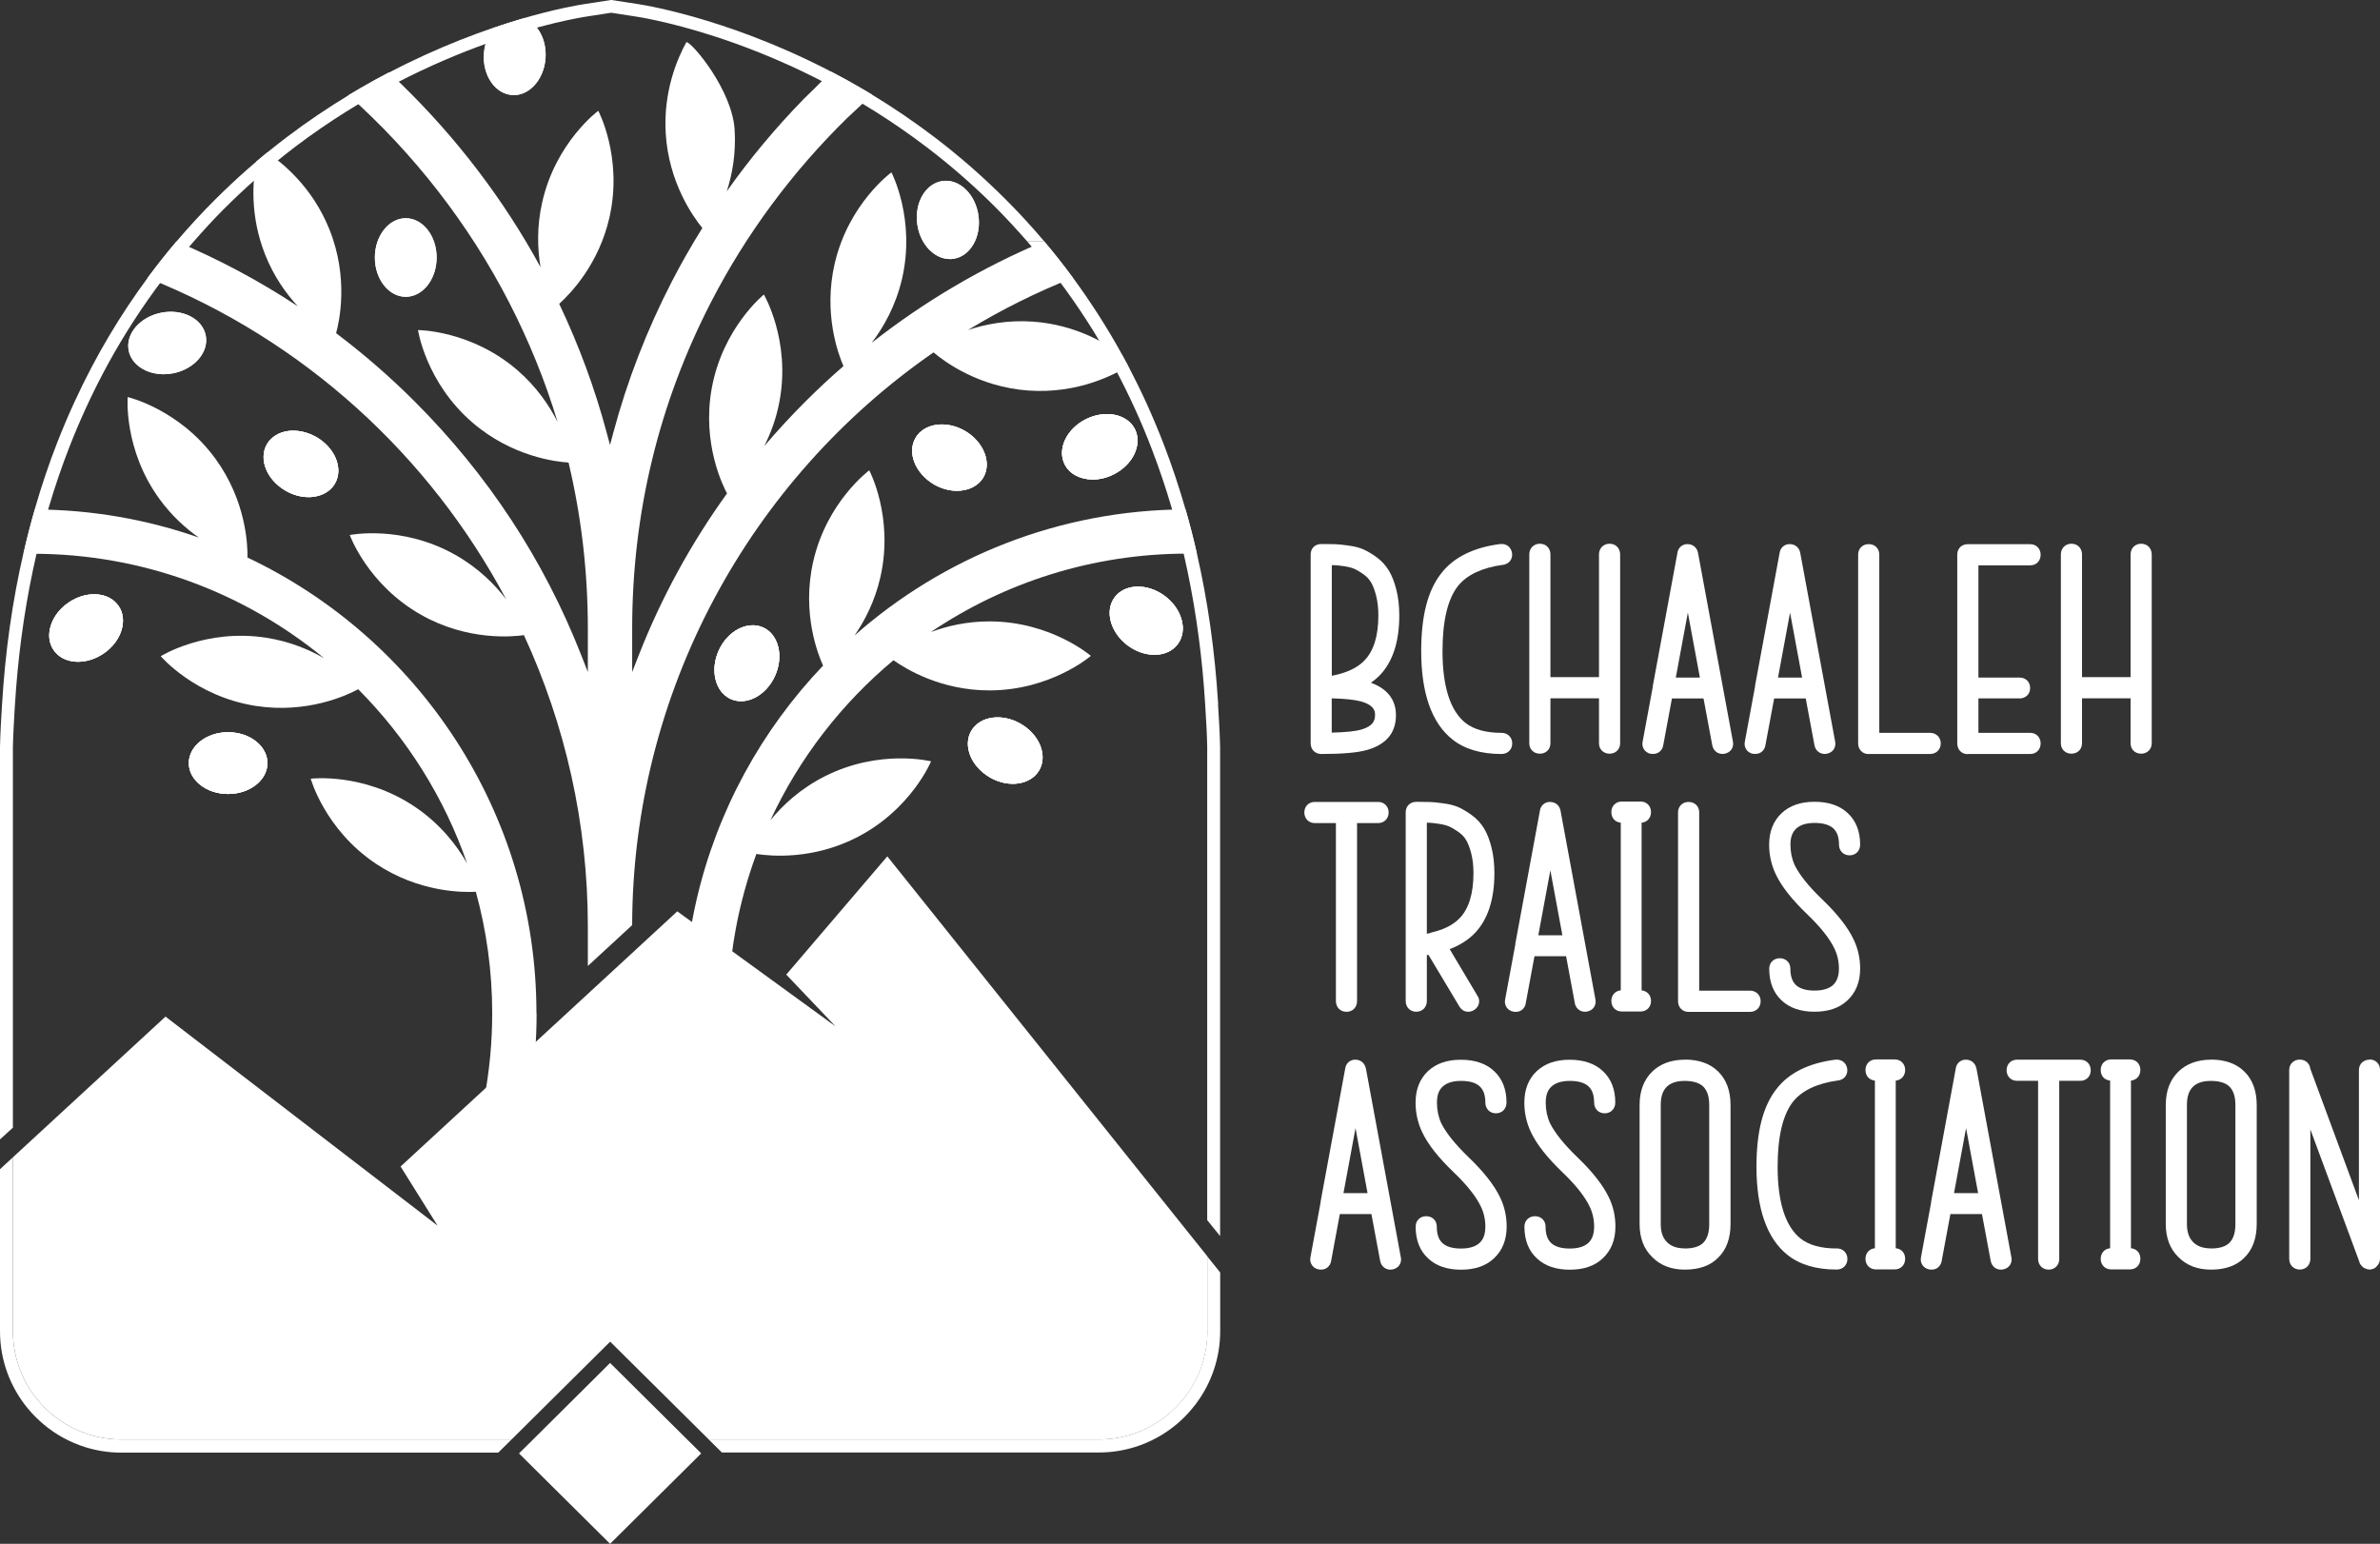 <svg xmlns="http://www.w3.org/2000/svg" id="Layer_1" data-name="Layer 1" viewBox="0 0 308.3 200"><rect x="0" y="0" width="308.3" height="200" fill="#333333" stroke="none"/><defs><style>      .cls-1 {        fill: #fff;        stroke-width: 0px;      }    </style></defs><path class="cls-1" d="m171.16,97.68c2.81,0,4.77-.18,5.98-.54,1.12-.32,2.01-.83,2.65-1.53.69-.76,1.04-1.76,1.04-2.97,0-1.41-.58-3.22-3.24-4.19.4-.28.78-.6,1.12-.94,1.69-1.75,2.55-4.35,2.55-7.75,0-1.23-.12-2.34-.37-3.32-.25-1-.56-1.81-.95-2.47-.41-.7-.96-1.3-1.63-1.79-.63-.45-1.18-.78-1.7-1.01-.53-.23-1.18-.4-1.97-.5-.73-.1-1.28-.16-1.67-.17-.36-.01-.84-.02-1.45-.02h-.39c-.79,0-1.35.57-1.35,1.35v24.46c0,.81.57,1.39,1.39,1.39m1.35-10.12v-14.34h.31c.18,0,.55.02,1.28.13.54.08.99.2,1.32.34.35.15.75.39,1.2.71.4.29.72.63.96,1.02.26.43.48,1.02.67,1.75.19.75.29,1.61.29,2.57,0,2.65-.61,4.61-1.83,5.85-.91.95-2.33,1.6-4.21,1.96m5.61,5.07c0,.68-.21,1.43-1.74,1.88-.8.24-2.1.37-3.87.41v-4.44c1.65.04,2.9.17,3.72.38,1.89.51,1.89,1.39,1.89,1.76"></path><path class="cls-1" d="m188.16,95.81c1.57,1.24,3.7,1.87,6.34,1.87.81,0,1.39-.58,1.39-1.37s-.58-1.37-1.39-1.37c-2,0-3.57-.43-4.66-1.28-1.98-1.58-2.98-4.71-2.98-9.31,0-3.9.67-6.74,2-8.43,1.16-1.45,3.12-2.37,5.78-2.74.52-.05.82-.31.98-.52.22-.29.31-.66.24-1.04-.13-.76-.73-1.22-1.53-1.14-3.44.44-6,1.71-7.6,3.75-1.77,2.22-2.63,5.52-2.63,10.11,0,5.47,1.36,9.33,4.05,11.46"></path><path class="cls-1" d="m199.47,97.64c.8,0,1.37-.57,1.37-1.35v-5.82h6.29v5.82c0,.79.58,1.35,1.37,1.35s1.37-.57,1.37-1.35v-24.46c0-.81-.58-1.39-1.37-1.39s-1.37.58-1.37,1.39v15.89h-6.29v-15.89c0-.81-.58-1.39-1.37-1.39s-1.37.58-1.37,1.39v24.46c0,.79.58,1.35,1.37,1.35"></path><path class="cls-1" d="m213.9,97.65h0c.09.01.17.02.25.02.37,0,.64-.14.8-.26.28-.22.46-.55.5-.85l1.13-6.08h4.09l1.14,6.11c.17.75.82,1.19,1.57,1.06.39-.07.71-.27.91-.56.2-.3.26-.67.19-1.02l-4.53-24.49c-.16-.73-.78-1.17-1.57-1.08-.59.1-1.01.54-1.09,1.12l-3.19,17.25s0,.06,0,.1l-1.31,7.07c-.09.38-.02.76.18,1.06.15.21.42.49.93.57m3.18-9.89l1.56-8.42,1.56,8.42h-3.12Z"></path><path class="cls-1" d="m227.14,97.65c.09.01.17.02.25.02.37,0,.64-.14.8-.26.27-.21.45-.52.5-.88l1.13-6.05h4.09l1.14,6.11c.17.75.82,1.19,1.57,1.06.39-.07.71-.27.91-.56.2-.3.26-.67.19-1.02l-4.53-24.49c-.16-.73-.77-1.17-1.57-1.08-.59.1-1.01.54-1.09,1.12l-3.19,17.25s0,.06,0,.1l-1.31,7.07c-.09.38-.02.76.18,1.06.15.21.42.49.94.57m3.17-9.89l1.56-8.42,1.56,8.42h-3.12Z"></path><path class="cls-1" d="m242.05,97.68h7.96c.81,0,1.39-.58,1.39-1.37s-.58-1.37-1.39-1.37h-6.57v-23.1c0-.78-.58-1.35-1.37-1.35s-1.37.57-1.37,1.35v24.46c0,.81.57,1.39,1.35,1.39"></path><path class="cls-1" d="m254.89,97.68h8.1c.79,0,1.35-.58,1.35-1.37s-.57-1.37-1.35-1.37h-6.71v-4.46h5.35c.78,0,1.35-.57,1.35-1.35s-.57-1.35-1.35-1.35h-5.35v-14.54h6.71c.79,0,1.35-.58,1.35-1.37s-.57-1.37-1.35-1.37h-8.1c-.79,0-1.35.57-1.35,1.35v24.46c0,.81.57,1.39,1.35,1.39"></path><path class="cls-1" d="m278.73,96.29v-24.46c0-.81-.58-1.39-1.37-1.39s-1.37.58-1.37,1.39v15.89h-6.29v-15.89c0-.81-.58-1.39-1.37-1.39s-1.37.58-1.37,1.39v24.46c0,.79.58,1.35,1.37,1.35s1.37-.57,1.37-1.35v-5.82h6.29v5.82c0,.79.58,1.35,1.37,1.35s1.37-.57,1.37-1.35"></path><path class="cls-1" d="m173.05,106.63v23.06c0,.81.58,1.39,1.37,1.39s1.37-.58,1.37-1.39v-23.06h2.73c.79,0,1.36-.58,1.36-1.37s-.57-1.37-1.36-1.37h-8.21c-.79,0-1.35.58-1.35,1.37s.57,1.37,1.35,1.37h2.74Z"></path><path class="cls-1" d="m184.83,129.69v-5.96c.07,0,.14-.02.21-.03l4.01,6.7h0c.26.43.61.59.85.64.24.06.62.07,1.04-.19.44-.27.59-.63.64-.88.07-.35,0-.71-.19-.96l-3.6-6.05c1.29-.49,2.38-1.18,3.24-2.06,1.69-1.75,2.55-4.36,2.55-7.78,0-1.2-.12-2.31-.37-3.3-.25-1.02-.57-1.83-.96-2.48-.41-.68-.95-1.27-1.63-1.76-.63-.45-1.18-.78-1.7-1.01-.53-.23-1.18-.4-1.97-.5-.73-.1-1.28-.16-1.69-.17-.37-.01-.84-.02-1.43-.02h-.39c-.78,0-1.35.57-1.35,1.35v24.45c0,.81.58,1.39,1.37,1.39s1.37-.58,1.37-1.39m.57-8.86c-.08.02-.15.04-.22.08-.12.02-.23.04-.35.06v-14.38h.27c.28.01.72.06,1.32.15.54.08.98.2,1.3.34.34.15.75.39,1.22.72.41.29.73.62.97,1.02.26.43.48,1.02.67,1.75.19.75.29,1.6.29,2.54,0,2.67-.61,4.65-1.82,5.88-.84.86-2.06,1.47-3.65,1.83"></path><path class="cls-1" d="m198.78,123.88h4.09l1.13,6.08v.03c.17.75.82,1.19,1.57,1.06.39-.07.71-.27.91-.56.2-.3.26-.67.19-1.02l-4.53-24.49c-.16-.73-.77-1.16-1.57-1.08-.59.1-1.01.54-1.09,1.12l-3.19,17.25s0,.06,0,.1l-1.31,7.07c-.09.38-.02.76.18,1.06.15.21.42.49.94.57.09,0,.17.02.25.02.37,0,.64-.14.8-.26.28-.22.46-.55.49-.85l1.13-6.08.02-.02Zm.49-2.71l1.56-8.42,1.56,8.42h-3.12Z"></path><path class="cls-1" d="m213.87,129.67c0-.75-.51-1.3-1.22-1.37v-21.72c.71-.06,1.22-.62,1.22-1.37,0-.8-.57-1.37-1.35-1.37h-2.44c-.79,0-1.35.58-1.35,1.37s.51,1.3,1.22,1.37v21.72c-.71.06-1.22.62-1.22,1.37,0,.8.57,1.37,1.35,1.37h2.44c.79,0,1.35-.58,1.35-1.37"></path><path class="cls-1" d="m228.07,129.71c0-.8-.58-1.37-1.39-1.37h-6.57v-23.1c0-.79-.58-1.35-1.37-1.35s-1.37.57-1.37,1.35v24.46c0,.81.57,1.39,1.35,1.39h7.96c.81,0,1.39-.58,1.39-1.37"></path><path class="cls-1" d="m230.78,105.35c-1.07,1.01-1.61,2.39-1.61,4.08,0,1.34.29,2.63.85,3.81.75,1.59,2.08,3.28,4.09,5.21,1.72,1.65,2.9,3.14,3.52,4.44.38.79.58,1.66.58,2.6s-.25,1.64-.75,2.11c-.52.48-1.33.73-2.41.73s-1.89-.24-2.4-.71c-.49-.46-.73-1.15-.73-2.13,0-.79-.58-1.35-1.37-1.35s-1.37.57-1.37,1.35c0,1.75.55,3.14,1.61,4.12,1.03.97,2.46,1.46,4.26,1.46s3.23-.49,4.25-1.46c1.1-1.01,1.66-2.4,1.66-4.13,0-1.35-.29-2.62-.85-3.78-.76-1.59-2.08-3.28-4.09-5.21-1.72-1.65-2.92-3.15-3.54-4.41-.37-.82-.55-1.71-.55-2.66s.25-1.61.75-2.08c.52-.48,1.32-.73,2.38-.73s1.93.24,2.43.71c.49.46.73,1.14.73,2.1,0,.81.58,1.39,1.37,1.39s1.37-.58,1.37-1.39c0-1.73-.55-3.11-1.62-4.09-1.03-.97-2.48-1.46-4.29-1.46s-3.2.49-4.26,1.47"></path><path class="cls-1" d="m176.92,138.38c-.16-.73-.78-1.17-1.51-1.09h-.06c-.59.1-1.01.54-1.09,1.12l-3.19,17.25s0,.06,0,.1l-1.31,7.07c-.09.38-.02.76.18,1.06.15.21.42.49.93.57.09,0,.18.02.26.02.37,0,.63-.13.8-.26.28-.22.46-.55.5-.86l1.13-6.08h4.09l1.14,6.11c.17.75.81,1.2,1.57,1.07.39-.07.71-.27.91-.56.14-.21.29-.57.19-1.02l-4.53-24.49h0Zm-2.89,16.19l1.56-8.42,1.56,8.42h-3.12Z"></path><path class="cls-1" d="m189.25,140.03c1.11,0,1.93.24,2.43.71.49.46.73,1.14.73,2.1,0,.81.58,1.39,1.37,1.39s1.37-.58,1.37-1.39c0-1.73-.55-3.11-1.62-4.09-1.03-.97-2.48-1.46-4.29-1.46s-3.19.49-4.26,1.47c-1.07,1.01-1.61,2.39-1.61,4.09,0,1.35.29,2.63.85,3.81.75,1.59,2.08,3.28,4.09,5.21,1.72,1.65,2.9,3.14,3.52,4.44.38.79.58,1.66.58,2.6s-.24,1.64-.75,2.11c-.52.48-1.33.73-2.41.73s-1.89-.24-2.4-.71c-.49-.46-.73-1.15-.73-2.13,0-.79-.58-1.35-1.37-1.35s-1.37.57-1.37,1.35c0,1.75.55,3.14,1.62,4.12,1.03.97,2.46,1.46,4.26,1.46s3.23-.49,4.25-1.46c1.1-1.01,1.66-2.4,1.66-4.13,0-1.35-.29-2.62-.85-3.78-.75-1.57-2.11-3.31-4.09-5.21-1.72-1.66-2.92-3.15-3.54-4.41-.37-.82-.55-1.71-.55-2.66s.24-1.61.75-2.08c.52-.48,1.32-.73,2.38-.73"></path><path class="cls-1" d="m203.34,140.03c1.11,0,1.93.24,2.43.71.49.46.73,1.14.73,2.1,0,.81.58,1.39,1.37,1.39s1.37-.58,1.37-1.39c0-1.73-.55-3.11-1.62-4.09-1.03-.97-2.48-1.46-4.29-1.46s-3.19.49-4.26,1.47c-1.07,1.01-1.61,2.39-1.61,4.09,0,1.35.29,2.63.85,3.81.75,1.59,2.08,3.28,4.09,5.21,1.72,1.65,2.9,3.14,3.52,4.44.38.79.58,1.66.58,2.6s-.24,1.64-.75,2.11c-.52.48-1.33.73-2.41.73s-1.89-.24-2.4-.71c-.49-.46-.73-1.15-.73-2.13,0-.79-.58-1.35-1.37-1.35s-1.37.57-1.37,1.35c0,1.75.55,3.14,1.62,4.12,1.03.97,2.46,1.46,4.26,1.46s3.23-.49,4.25-1.46c1.1-1.01,1.66-2.4,1.66-4.13,0-1.35-.29-2.62-.85-3.78-.75-1.57-2.11-3.31-4.09-5.21-1.72-1.66-2.92-3.15-3.54-4.41-.37-.82-.55-1.71-.55-2.66s.24-1.61.75-2.08c.52-.48,1.32-.73,2.38-.73"></path><path class="cls-1" d="m218.26,137.28c-1.78,0-3.22.54-4.28,1.59-1.06,1.06-1.59,2.5-1.59,4.28v15.42c0,1.79.55,3.23,1.62,4.27,1.06,1.09,2.49,1.64,4.25,1.64,1.86,0,3.32-.53,4.31-1.55,1.06-1.03,1.6-2.5,1.6-4.36v-15.42c0-1.84-.54-3.29-1.59-4.32-1.03-1.03-2.48-1.56-4.32-1.56m0,24.46c-1.02,0-1.77-.26-2.32-.81s-.81-1.31-.81-2.35v-15.42c0-1.06.25-1.83.77-2.35s1.29-.77,2.35-.77,1.89.25,2.39.74c.52.52.77,1.3.77,2.39v15.42c0,1.1-.26,1.91-.77,2.42-.49.49-1.3.74-2.39.74"></path><path class="cls-1" d="m237.91,161.74c-2,0-3.57-.43-4.66-1.28-1.98-1.58-2.98-4.71-2.98-9.31,0-3.9.67-6.74,2-8.43,1.16-1.45,3.12-2.37,5.79-2.74.52-.05.82-.31.98-.52.22-.29.3-.66.24-1.04-.13-.75-.75-1.22-1.53-1.14-3.44.44-6,1.71-7.59,3.75-1.77,2.22-2.63,5.52-2.63,10.11,0,5.47,1.36,9.33,4.05,11.46,1.57,1.24,3.7,1.87,6.34,1.87.81,0,1.39-.58,1.39-1.37s-.58-1.37-1.39-1.37"></path><path class="cls-1" d="m246.79,138.62c0-.8-.57-1.37-1.35-1.37h-2.44c-.79,0-1.35.58-1.35,1.37s.51,1.3,1.22,1.37v21.72c-.71.06-1.22.62-1.22,1.37,0,.8.57,1.37,1.35,1.37h2.44c.79,0,1.35-.58,1.35-1.37s-.51-1.3-1.22-1.37v-21.72c.71-.06,1.22-.62,1.22-1.37"></path><path class="cls-1" d="m256.01,138.38c-.16-.73-.78-1.17-1.51-1.09h-.06c-.59.1-1.01.54-1.09,1.12l-3.19,17.25s0,.06,0,.1l-1.31,7.07c-.09.38-.02.76.18,1.06.15.21.42.49.93.57.09,0,.18.02.26.02.37,0,.63-.13.8-.26.28-.22.46-.55.5-.86l1.13-6.08h4.09l1.14,6.11c.17.75.81,1.2,1.57,1.07.39-.07.71-.27.91-.56.14-.21.29-.57.19-1.02l-4.53-24.49h0Zm-2.89,16.19l1.56-8.42,1.56,8.42h-3.12Z"></path><path class="cls-1" d="m269.49,137.28h-8.21c-.79,0-1.35.58-1.35,1.37s.57,1.37,1.35,1.37h2.73v23.07c0,.81.58,1.39,1.37,1.39s1.37-.58,1.37-1.39v-23.07h2.73c.79,0,1.35-.58,1.35-1.37s-.57-1.37-1.35-1.37"></path><path class="cls-1" d="m277.26,138.62c0-.8-.57-1.37-1.35-1.37h-2.44c-.79,0-1.35.58-1.35,1.37s.51,1.3,1.22,1.37v21.72c-.71.06-1.22.62-1.22,1.37,0,.8.57,1.37,1.35,1.37h2.44c.79,0,1.35-.58,1.35-1.37s-.51-1.3-1.22-1.37v-21.72c.71-.06,1.22-.62,1.22-1.37"></path><path class="cls-1" d="m286.42,137.28c-1.78,0-3.22.54-4.28,1.59-1.06,1.06-1.59,2.5-1.59,4.28v15.42c0,1.79.55,3.23,1.62,4.27,1.06,1.09,2.49,1.64,4.25,1.64,1.86,0,3.32-.53,4.31-1.55,1.06-1.03,1.6-2.5,1.6-4.36v-15.42c0-1.84-.54-3.29-1.59-4.32-1.03-1.03-2.49-1.56-4.32-1.56m0,24.46c-1.02,0-1.77-.26-2.32-.81-.54-.54-.81-1.31-.81-2.35v-15.42c0-1.06.25-1.83.77-2.35s1.29-.77,2.35-.77,1.89.25,2.39.74c.52.52.77,1.3.77,2.39v15.42c0,1.1-.26,1.91-.77,2.42-.49.49-1.3.74-2.39.74"></path><path class="cls-1" d="m306.94,137.28c-.8,0-1.37.57-1.37,1.35v16.86l-6.3-17.04c-.08-.69-.63-1.18-1.36-1.18-.79,0-1.37.57-1.37,1.35v24.46c0,.81.58,1.39,1.37,1.39s1.37-.58,1.37-1.39v-16.76l6.35,17.15c.04.19.14.36.28.5.04.05.07.09.11.13.12.12.27.2.43.25.16.08.34.12.51.12.12,0,.23-.02.33-.06.21-.04.4-.15.54-.31,0,0,.02-.02.02-.03.01,0,.02-.02.04-.04.06-.06.11-.12.16-.19.1-.13.17-.28.2-.44.03-.11.05-.22.05-.34v-24.46c0-.79-.58-1.35-1.37-1.35"></path><path class="cls-1" d="m120.98,62.75c.97.56,2.01.83,2.99.83,1.46,0,2.76-.61,3.42-1.75,1.1-1.91.02-4.6-2.4-6.01-2.43-1.4-5.3-.99-6.4.92s-.02,4.6,2.4,6.01"></path><path class="cls-1" d="m132.21,93.77c-1.17-.67-2.47-.95-3.67-.79-1.22.17-2.19.78-2.73,1.71s-.58,2.08-.12,3.22c.46,1.12,1.35,2.11,2.52,2.79.95.55,1.99.84,2.99.84.23,0,.46-.01.69-.05,1.22-.17,2.19-.78,2.73-1.71s.58-2.08.12-3.22c-.46-1.12-1.35-2.11-2.52-2.79"></path><path class="cls-1" d="m150.85,77.19c-2.26-1.66-5.16-1.57-6.47.21s-.53,4.57,1.72,6.24c1.05.77,2.26,1.19,3.44,1.19h.13c1.23-.03,2.26-.53,2.9-1.4s.81-2,.47-3.19c-.33-1.17-1.11-2.25-2.2-3.05"></path><path class="cls-1" d="m40.98,56.63c-1.17-.67-2.47-.95-3.67-.79-1.22.17-2.19.78-2.73,1.71s-.58,2.08-.12,3.22c.46,1.12,1.35,2.11,2.52,2.79.95.55,1.99.84,2.99.84.23,0,.46-.01.69-.05,1.22-.17,2.19-.78,2.73-1.71s.58-2.08.12-3.22c-.46-1.12-1.35-2.11-2.52-2.79"></path><path class="cls-1" d="m94.64,90.55c.43.19.89.29,1.36.29.61,0,1.24-.16,1.86-.49,1.07-.56,1.97-1.55,2.53-2.78,1.16-2.55.47-5.37-1.53-6.28-2.01-.91-4.59.42-5.75,2.97s-.47,5.37,1.53,6.29"></path><path class="cls-1" d="m12.52,77c-1.21-.08-2.49.29-3.61,1.05s-1.94,1.81-2.31,2.96c-.38,1.17-.26,2.31.35,3.2.61.89,1.62,1.43,2.85,1.51.11,0,.21.01.32.01,1.11,0,2.27-.37,3.29-1.06,1.12-.76,1.94-1.81,2.31-2.96.38-1.17.26-2.31-.35-3.2-.61-.89-1.62-1.43-2.85-1.51"></path><path class="cls-1" d="m29.55,94.86c-2.8,0-5.09,1.79-5.09,4s2.28,4,5.09,4,5.09-1.79,5.09-4-2.28-4-5.09-4"></path><path class="cls-1" d="m141.55,62.12c.88,0,1.81-.21,2.7-.66,2.51-1.25,3.75-3.87,2.77-5.85-.98-1.97-3.83-2.56-6.34-1.31-1.21.6-2.16,1.53-2.69,2.62-.53,1.11-.56,2.26-.08,3.22.63,1.27,2.04,1.97,3.63,1.97"></path><path class="cls-1" d="m111.93,11.65c.35.21.7.42,1.05.63"></path><path class="cls-1" d="m123.04,33.56c.14,0,.28,0,.43-.03,1.07-.14,2-.81,2.62-1.88.61-1.05.84-2.36.66-3.7-.38-2.78-2.46-4.8-4.65-4.5-2.19.3-3.66,2.8-3.28,5.58.35,2.6,2.2,4.53,4.22,4.53"></path><path class="cls-1" d="m52.56,38.45c2.21,0,4-2.28,4-5.09s-1.8-5.09-4-5.09-4,2.28-4,5.09,1.79,5.09,4,5.09"></path><path class="cls-1" d="m62.68,6.98c-.18,2.8,1.47,5.19,3.67,5.33.24.02.48,0,.71-.03,1.89-.3,3.45-2.29,3.61-4.79.15-2.39-1.03-4.49-2.75-5.13-1.33.39-2.65.81-3.96,1.26-.71.86-1.19,2.04-1.28,3.36"></path><path class="cls-1" d="m128.21,100.7c.95.55,1.99.84,2.99.84.23,0,.46-.01.69-.05,1.22-.17,2.19-.78,2.73-1.71s.58-2.08.12-3.22c-.46-1.12-1.35-2.11-2.52-2.79s-2.47-.95-3.67-.79c-1.22.17-2.19.78-2.73,1.71s-.58,2.08-.12,3.22c.46,1.12,1.35,2.11,2.52,2.79"></path><path class="cls-1" d="m29.55,102.86c2.8,0,5.09-1.79,5.09-4s-2.28-4-5.09-4-5.09,1.79-5.09,4,2.28,4,5.09,4"></path><path class="cls-1" d="m146.11,83.63c1.05.77,2.26,1.19,3.44,1.19h.13c1.23-.03,2.26-.53,2.9-1.4s.81-2,.47-3.19c-.33-1.17-1.11-2.25-2.2-3.05-2.26-1.66-5.16-1.57-6.47.21s-.53,4.57,1.72,6.24"></path><path class="cls-1" d="m120.98,62.75c.97.56,2.01.83,2.99.83,1.46,0,2.76-.61,3.42-1.75,1.1-1.91.02-4.6-2.4-6.01-2.43-1.4-5.3-.99-6.4.92s-.02,4.6,2.4,6.01"></path><path class="cls-1" d="m141.55,62.12c.88,0,1.81-.21,2.7-.66,2.51-1.25,3.75-3.87,2.77-5.85-.98-1.97-3.83-2.56-6.34-1.31-1.21.6-2.16,1.53-2.69,2.63-.53,1.11-.56,2.25-.08,3.22.63,1.27,2.04,1.97,3.63,1.97"></path><path class="cls-1" d="m94.64,90.55c.43.19.89.29,1.36.29.61,0,1.24-.16,1.86-.49,1.07-.56,1.97-1.55,2.53-2.78,1.16-2.55.47-5.37-1.53-6.28-2.01-.91-4.59.42-5.75,2.97s-.47,5.37,1.53,6.29"></path><path class="cls-1" d="m20.89,40.51c-2.75.54-4.65,2.74-4.22,4.9.36,1.84,2.28,3.07,4.53,3.07.4,0,.81-.04,1.23-.12,2.75-.54,4.65-2.74,4.22-4.9-.42-2.17-3.01-3.49-5.76-2.95"></path><path class="cls-1" d="m40.98,56.63c-1.17-.67-2.47-.95-3.67-.79-1.22.17-2.19.78-2.73,1.71s-.58,2.08-.12,3.22c.46,1.12,1.35,2.11,2.52,2.79.95.55,1.99.84,2.99.84.23,0,.46-.01.69-.05,1.22-.17,2.19-.78,2.73-1.71s.58-2.08.12-3.22c-.46-1.12-1.35-2.11-2.52-2.79"></path><path class="cls-1" d="m15.36,78.51c-.6-.89-1.62-1.43-2.85-1.51-1.21-.08-2.49.29-3.61,1.05s-1.94,1.81-2.31,2.96c-.38,1.17-.26,2.31.35,3.2.6.89,1.62,1.43,2.85,1.51.11,0,.21.01.32.01,1.11,0,2.27-.37,3.29-1.06,1.12-.76,1.94-1.81,2.31-2.96.38-1.17.26-2.31-.35-3.2"></path><path class="cls-1" d="m123.04,33.56c.14,0,.28,0,.43-.03,1.07-.14,2-.81,2.62-1.88.61-1.05.84-2.36.66-3.7-.38-2.78-2.46-4.8-4.65-4.5-2.19.3-3.66,2.8-3.28,5.58.35,2.6,2.2,4.53,4.22,4.53"></path><path class="cls-1" d="m52.56,38.45c2.21,0,4-2.28,4-5.09s-1.8-5.09-4-5.09-4,2.28-4,5.09,1.79,5.09,4,5.09"></path><path class="cls-1" d="m62.68,6.98c-.18,2.8,1.47,5.19,3.67,5.33.24.02.48,0,.71-.03,1.89-.3,3.45-2.29,3.61-4.79.15-2.39-1.03-4.49-2.75-5.13-1.33.39-2.65.81-3.96,1.26-.71.86-1.19,2.04-1.28,3.36"></path><path class="cls-1" d="m128.21,100.7c.95.55,1.99.84,2.99.84.23,0,.46-.01.69-.05,1.22-.17,2.19-.78,2.73-1.71s.58-2.08.12-3.22c-.46-1.12-1.35-2.11-2.52-2.79s-2.47-.95-3.67-.79c-1.22.17-2.19.78-2.73,1.71s-.58,2.08-.12,3.22c.46,1.12,1.35,2.11,2.52,2.79"></path><path class="cls-1" d="m29.55,102.86c2.8,0,5.09-1.79,5.09-4s-2.28-4-5.09-4-5.09,1.79-5.09,4,2.28,4,5.09,4"></path><path class="cls-1" d="m146.11,83.63c1.05.77,2.26,1.19,3.44,1.19h.13c1.23-.03,2.26-.53,2.9-1.4s.81-2,.47-3.19c-.33-1.17-1.11-2.25-2.2-3.05-2.26-1.66-5.16-1.57-6.47.21s-.53,4.57,1.72,6.24"></path><path class="cls-1" d="m120.98,62.75c.97.56,2.01.83,2.99.83,1.46,0,2.76-.61,3.42-1.75,1.1-1.91.02-4.6-2.4-6.01-2.43-1.4-5.3-.99-6.4.92s-.02,4.6,2.4,6.01"></path><path class="cls-1" d="m141.55,62.12c.88,0,1.81-.21,2.7-.66,2.51-1.25,3.75-3.87,2.77-5.85-.98-1.97-3.83-2.56-6.34-1.31-1.21.6-2.16,1.53-2.69,2.63-.53,1.11-.56,2.25-.08,3.22.63,1.27,2.04,1.97,3.63,1.97"></path><path class="cls-1" d="m94.64,90.55c.43.19.89.29,1.36.29.61,0,1.24-.16,1.86-.49,1.07-.56,1.97-1.55,2.53-2.78,1.16-2.55.47-5.37-1.53-6.28-2.01-.91-4.59.42-5.75,2.97s-.47,5.37,1.53,6.29"></path><path class="cls-1" d="m20.89,40.51c-2.75.54-4.65,2.74-4.22,4.9.36,1.84,2.28,3.07,4.53,3.07.4,0,.81-.04,1.23-.12,2.75-.54,4.65-2.74,4.22-4.9-.42-2.17-3.01-3.49-5.76-2.95"></path><path class="cls-1" d="m40.98,56.63c-1.17-.67-2.47-.95-3.67-.79-1.22.17-2.19.78-2.73,1.71s-.58,2.08-.12,3.22c.46,1.12,1.35,2.11,2.52,2.79.95.55,1.99.84,2.99.84.23,0,.46-.01.69-.05,1.22-.17,2.19-.78,2.73-1.71s.58-2.08.12-3.22c-.46-1.12-1.35-2.11-2.52-2.79"></path><path class="cls-1" d="m15.36,78.51c-.6-.89-1.62-1.43-2.85-1.51-1.21-.08-2.49.29-3.61,1.05s-1.94,1.81-2.31,2.96c-.38,1.17-.26,2.31.35,3.2.6.89,1.62,1.43,2.85,1.51.11,0,.21.01.32.01,1.11,0,2.27-.37,3.29-1.06,1.12-.76,1.94-1.81,2.31-2.96.38-1.17.26-2.31-.35-3.2"></path><path class="cls-1" d="m145.4,46.04c-1.92-1.46-5.96-3.96-11.55-4.37-3.32-.24-6.21.33-8.45,1.08,4.29-2.61,8.83-4.88,13.58-6.76-1.22-1.65-2.46-3.23-3.73-4.72-7.97,3.34-15.5,7.77-22.33,13.14,1.49-1.96,3.09-4.72,3.92-8.26,1.81-7.77-1.37-13.82-1.37-13.82,0,0-5.53,4.02-7.34,11.79-1.5,6.45.43,11.71,1.13,13.31-1.7,1.47-3.35,3.01-4.94,4.6-1.86,1.86-3.63,3.78-5.32,5.76.84-1.66,1.58-3.62,1.99-5.89,1.43-7.85-2.04-13.74-2.04-13.74,0,0-5.32,4.29-6.75,12.13-1.32,7.25,1.54,12.83,1.98,13.63-4.67,6.48-8.51,13.49-11.44,20.97l-.85,2.17v-5.62c0-14.92,3.44-29.16,10.23-42.33,4.53-8.79,10.51-16.85,17.59-23.79l3.26-3.05h0c-.35-.21-.7-.42-1.05-.63h0c-1.42-.84-2.83-1.61-4.21-2.33l-.48.47h-.02c-.61.58-1.2,1.19-1.8,1.78l-1.38,1.34h.01c-3.6,3.7-6.92,7.67-9.89,11.88.7-2.17,1.21-4.89,1.01-8.01-.32-5.07-5.44-11.22-6.24-11.32-1.19,2.15-3.02,6.42-2.68,11.88.4,6.29,3.47,10.65,4.74,12.21-1.41,2.26-2.74,4.58-3.96,6.95-3.23,6.27-5.78,12.85-7.57,19.56l-.43,1.6-.43-1.6c-1.52-5.7-3.59-11.3-6.15-16.69,1.57-1.42,5.15-5.2,6.51-11.2,1.76-7.78-1.45-13.81-1.45-13.81,0,0-5.5,4.06-7.26,11.84-.73,3.2-.61,6.11-.22,8.42-4.76-8.76-10.91-16.8-18.08-23.76h0l-.77-.75c-.11-.11-.22-.22-.33-.33h0l-.43-.41c-1.2.63-2.42,1.29-3.65,2.01-.54.31-1.07.63-1.62.96h0c8.49,7.57,15.59,16.71,20.78,26.78,2.59,5.03,4.7,10.22,6.31,15.55-1.06-2.1-2.7-4.53-5.2-6.7-6.04-5.21-12.88-5.2-12.88-5.2,0,0,1,6.76,7.04,11.97,5.16,4.45,10.9,5.1,12.46,5.19,1.66,6.98,2.5,14.17,2.5,21.52v5.62l-.85-2.17c-4.83-12.33-12.09-23.39-21.57-32.87-3.19-3.19-6.6-6.15-10.19-8.86.42-1.53,1.66-7.15-.87-13.45-2.23-5.58-6.23-8.73-8.07-9.95-.47.38-.93.77-1.4,1.17-.46,2.42-.86,7.04,1.17,12.11,1.12,2.8,2.69,4.99,4.2,6.63-4.97-3.28-10.24-6.09-15.71-8.39-1.27,1.49-2.52,3.07-3.74,4.72,20.22,8.04,36.54,23.01,46.46,41.66-1.46-1.92-3.6-4.09-6.62-5.79-6.95-3.92-13.65-2.56-13.65-2.56,0,0,2.31,6.43,9.26,10.35,6.01,3.39,11.84,2.83,13.3,2.62,5.34,11.58,8.28,24.39,8.28,37.74v5.12l5.74-5.29c.06-30.2,15.18-57.68,39.04-74.2,1.45,1.23,5.84,4.47,12.26,4.94,6.55.48,11.43-2.2,12.94-3.17-.25-.47-.49-.92-.75-1.38"></path><path class="cls-1" d="m15.72,188.17c-1.62,0-3.19-.25-4.67-.71,1.48.46,3.04.71,4.67.71h48.84H15.72Z"></path><path class="cls-1" d="m149.83,186.27c-.45.24-.9.46-1.37.66.47-.2.93-.42,1.37-.66"></path><path class="cls-1" d="m148.46,186.93c-.47.2-.95.38-1.44.53.49-.15.97-.33,1.44-.53"></path><path class="cls-1" d="m9.61,186.93c-.47-.2-.93-.42-1.37-.66.45.24.9.46,1.37.66"></path><path class="cls-1" d="m11.05,187.46c-.49-.15-.97-.33-1.44-.53.47.2.95.38,1.44.53"></path><path class="cls-1" d="m101.85,126.26l6.38,6.7-15.52-11.28-4.97-3.61h-.01l-6.13,5.66-5.13,4.73-7.41,6.83-7.55,6.96-9.62,8.87,4.79,7.66-35.24-27.08L1.67,149.93v22.5c0,7.75,6.3,14.05,14.05,14.05h50.55l12.77-12.67,12.77,12.67h50.55c7.75,0,14.05-6.3,14.05-14.05v-9.66l-41.47-51.83-13.08,15.31h-.01Z"></path><path class="cls-1" d="m93.51,188.17h48.84c1.62,0,3.19-.25,4.67-.71-1.48.46-3.04.71-4.67.71h-48.84Z"></path><path class="cls-1" d="m4.61,183.56c-.36-.36-.7-.73-1.01-1.12.32.39.66.76,1.01,1.12"></path><path class="cls-1" d="m5.73,184.58c-.39-.32-.76-.66-1.12-1.01.36.36.73.69,1.12,1.01"></path><path class="cls-1" d="m6.94,185.48c-.42-.28-.82-.58-1.21-.91.39.32.79.62,1.21.91"></path><path class="cls-1" d="m0,147.61l1.67-1.52v-49.32c.04-1.71.14-3.35.23-4.93l.03-.43c.73-12.07,3.1-23.34,7.05-33.48.68-1.75,1.42-3.49,2.19-5.16,3.62-7.88,8.31-15.08,13.92-21.48,1.25-1.42,2.52-2.82,3.86-4.16s2.78-2.7,4.21-3.96c1.63-1.43,3.33-2.82,5.06-4.14C56.06,5.52,73.97,2.46,75.95,2.15l3.23-.5,3.23.5c1.98.31,19.83,3.37,37.61,16.9,1.65,1.25,3.28,2.59,4.86,3.98,1.44,1.27,2.86,2.6,4.21,3.96,1.37,1.38,2.68,2.81,3.96,4.27h2.21c-1.64-1.94-3.3-3.74-4.98-5.42-1.43-1.43-2.87-2.77-4.29-4.03-1.67-1.46-3.32-2.81-4.95-4.05-2.7-2.05-5.4-3.87-8.05-5.48-.35-.21-.7-.42-1.05-.63-.66-.39-1.32-.76-1.98-1.13-.09-.05-.19-.11-.28-.16C95.93,2.79,84.25.78,82.66.53l-3.45-.53h-.06l-3.45.53c-1.53.23-12.29,2.07-25.27,8.85h0s-.05.03-.08.04c-.5.26-1.01.53-1.52.81-.12.07-.25.13-.37.2-.51.28-1.02.57-1.54.87-.05.03-.1.06-.15.08-.54.31-1.07.63-1.62.96h0c-2.61,1.58-5.28,3.37-7.94,5.38-.86.65-1.73,1.33-2.6,2.04-.47.38-.93.77-1.4,1.17-.39.33-.77.66-1.16,1-1.43,1.26-2.86,2.6-4.29,4.03-1.65,1.65-3.28,3.42-4.89,5.31-1.27,1.49-2.52,3.07-3.74,4.72-3.46,4.69-6.7,10.02-9.49,16.1-.78,1.69-1.52,3.44-2.23,5.25-1.07,2.74-2.04,5.62-2.91,8.64-.54,1.86-1.03,3.78-1.48,5.75-1.38,6.01-2.34,12.53-2.76,19.6C.15,93.1.04,94.9,0,96.74v50.86"></path><path class="cls-1" d="m158.07,172.46h0c0,3.52-1.16,6.77-3.13,9.4,1.96-2.62,3.13-5.88,3.13-9.4"></path><path class="cls-1" d="m157.8,91.24c-.43-7.03-1.38-13.52-2.75-19.5-.45-1.97-.94-3.89-1.48-5.75-.84-2.91-1.77-5.7-2.79-8.35-.69-1.8-1.43-3.55-2.19-5.24-.78-1.72-1.6-3.38-2.44-4.99-.25-.47-.49-.92-.75-1.38-2-3.65-4.17-6.99-6.42-10.06-1.22-1.65-2.46-3.23-3.73-4.72h-2.21c5.67,6.5,10.39,13.8,14.02,21.8.76,1.67,1.49,3.41,2.15,5.15,3.86,10.04,6.18,21.17,6.91,33.11l.03.53c.1,1.63.2,3.25.23,4.86v61.37l1.67,2.06v-63.39c-.04-1.87-.16-3.71-.27-5.51"></path><path class="cls-1" d="m154.47,182.45c-.32.39-.66.76-1.01,1.12.36-.36.69-.73,1.01-1.12"></path><path class="cls-1" d="m64.56,188.17l1.71-1.69H15.72c-7.75,0-14.05-6.3-14.05-14.05v-22.5L0,151.47v20.99C0,176.25,1.35,179.73,3.59,182.45c.32.39.66.76,1.02,1.12s.73.69,1.12,1.02c.39.32.79.62,1.21.91.42.28.85.55,1.3.79.45.24.9.46,1.37.66s.95.38,1.44.53c1.48.46,3.04.71,4.67.71h48.84v-.02Z"></path><path class="cls-1" d="m156.4,172.43c0,7.75-6.3,14.05-14.05,14.05h-50.55l1.71,1.69h48.84c1.62,0,3.19-.25,4.67-.71.49-.15.97-.33,1.44-.53s.93-.42,1.37-.66c1.34-.73,2.56-1.64,3.62-2.71.36-.36.69-.73,1.01-1.12.16-.19.32-.39.47-.59,1.96-2.62,3.13-5.88,3.13-9.4v-7.6l-1.67-2.08v9.65h.01Z"></path><polygon class="cls-1" points="90.72 188.17 90.72 188.17 89.01 186.48 79.03 176.57 69.06 186.48 67.35 188.17 67.23 188.29 79.03 200 90.83 188.29 90.72 188.17"></polygon><line class="cls-1" x1="1.67" y1="146.09" y2="147.61"></line><path class="cls-1" d="m69.49,131.25c0-26.03-15.33-48.55-37.43-59.02.03-1.61-.17-7.34-4.16-12.81-4.7-6.44-11.36-7.98-11.36-7.98,0,0-.56,6.81,4.15,13.25,1.58,2.16,3.37,3.76,5.06,4.95-6.65-2.33-13.8-3.61-21.23-3.64-.54,1.86-1.03,3.78-1.48,5.75.4,0,.8-.01,1.2-.01,14.31,0,27.47,5.08,37.74,13.53-1.95-1.12-4.46-2.18-7.48-2.65-7.88-1.23-13.68,2.39-13.68,2.39,0,0,4.42,5.21,12.3,6.44,6.66,1.04,11.84-1.38,13.28-2.16,6.27,6.3,11.14,13.99,14.11,22.57-1.27-2.24-3.41-5.1-6.84-7.39-6.63-4.43-13.42-3.59-13.42-3.59,0,0,1.82,6.59,8.45,11.02,5.59,3.73,11.28,3.72,12.94,3.63,1.38,5.02,2.12,10.29,2.12,15.74,0,1.87-.09,3.72-.26,5.55-.36,3.85-1.08,7.63-2.17,11.31-.4,1.35-.85,2.69-1.35,4.01h0c-.17.44-.34.89-.52,1.33-.22.53-.44,1.06-.67,1.59-.07.16-.13.31-.2.47-.09.19-.17.38-.26.57-.19.42-.39.84-.59,1.25h0c1.42.38,2.85.72,4.29,1.02.48.1.96.2,1.44.29,0-.03.02-.05.04-.08.23-.5.46-1.01.68-1.51.13-.3.25-.6.38-.9.1-.23.2-.46.29-.69.17-.41.32-.83.48-1.24.05-.12.09-.24.14-.36.18-.48.35-.96.52-1.45.02-.05.04-.11.06-.16.18-.53.35-1.06.52-1.59v-.03c.51-1.63.95-3.28,1.33-4.94h0c.07-.32.14-.64.21-.96.02-.12.05-.24.07-.36.13-.66.26-1.32.37-1.98h0c.06-.37.12-.74.18-1.1h0c.51-3.28.77-6.61.77-9.99v-.03"></path><path class="cls-1" d="m155.05,71.74c-.45-1.97-.94-3.89-1.48-5.75-16.42.07-31.42,6.23-42.87,16.33,1.32-1.91,2.64-4.44,3.35-7.58,1.76-7.78-1.45-13.81-1.45-13.81,0,0-5.5,4.06-7.26,11.83-1.52,6.69.65,12.09,1.28,13.47-7.95,8.33-13.72,18.76-16.39,30.35-.74,3.2-1.24,6.5-1.49,9.86h0c-.03.45-.06.91-.08,1.37,0,.17-.02.33-.02.5-.01.34-.03.68-.04,1.01,0,.15,0,.31-.01.46-.01.48-.02.97-.02,1.45,0,5.76.74,11.4,2.21,16.86.97,3.6,2.24,7.12,3.84,10.55.45-.09.89-.18,1.34-.27,1.47-.31,2.94-.66,4.4-1.04-1.64-3.35-2.95-6.8-3.92-10.33-1.4-5.09-2.12-10.36-2.12-15.76v-.77c0-.52.02-1.03.04-1.55v-.1c.02-.53.05-1.05.08-1.58.16-2.36.46-4.69.88-6.96.62-3.32,1.52-6.55,2.66-9.65,2.01.31,7.3.73,12.9-2.09,7.12-3.59,9.73-9.91,9.73-9.91,0,0-6.63-1.66-13.75,1.93-3.21,1.62-5.51,3.79-7.06,5.7,3.73-8.04,9.21-15.12,15.94-20.73,1.69,1.2,6.2,3.91,12.42,3.91,7.97,0,13.15-4.47,13.15-4.47,0,0-5.17-4.47-13.15-4.47-2.95,0-5.51.61-7.58,1.38,9.5-6.41,20.94-10.16,33.24-10.16.4,0,.8,0,1.21.01"></path></svg>
